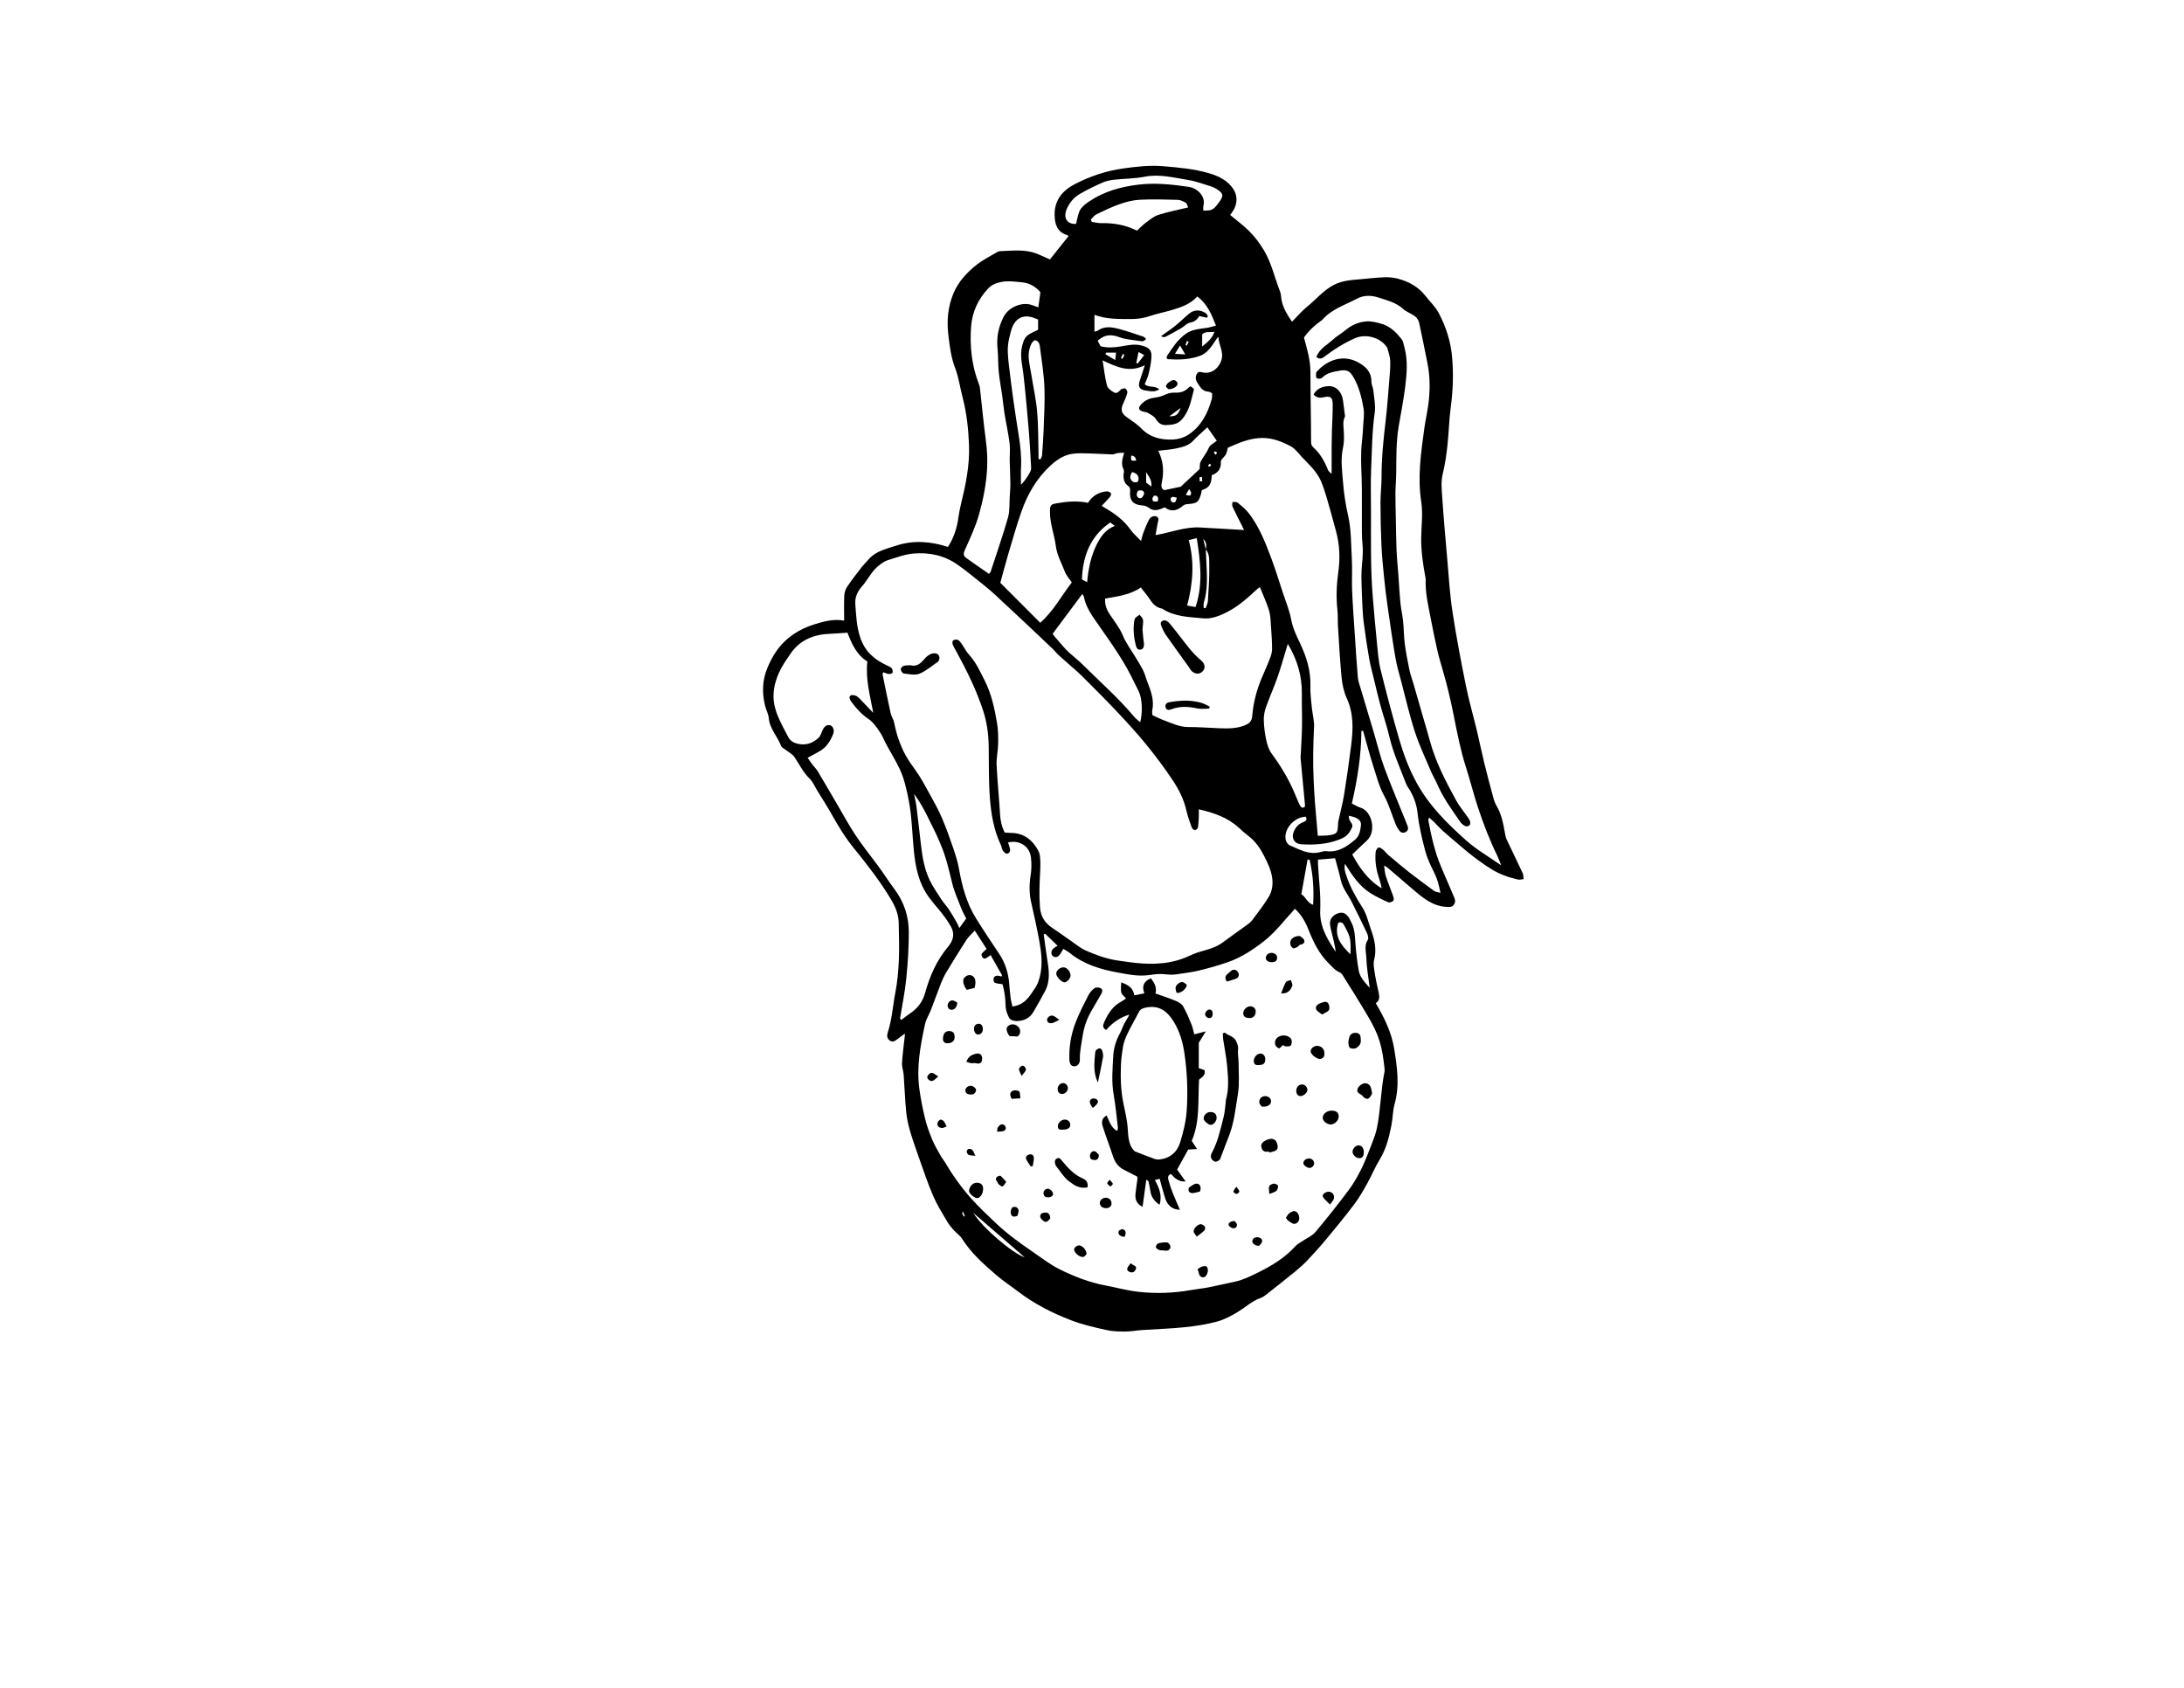 <?xml version="1.0" encoding="utf-8"?>
<!-- Generator: Adobe Illustrator 27.0.1, SVG Export Plug-In . SVG Version: 6.00 Build 0)  -->
<svg version="1.1" id="Layer_1" xmlns="http://www.w3.org/2000/svg" xmlns:xlink="http://www.w3.org/1999/xlink" x="0px" y="0px"
	 viewBox="0 0 792 612" style="enable-background:new 0 0 792 612;" xml:space="preserve">
<g>
	<path d="M328.16,374.74c-1.06,0.8-1.78,1.37-2.52,1.9c-0.86,0.62-1.73,1.44-2.87,0.73c-1.18-0.74-1.19-1.95-0.81-3.1
		c1.53-4.64,1.78-9.5,2.7-14.24c0.77-3.94,1.12-7.87,1.29-11.82c0.2-4.51,0.03-9.03-0.04-13.54c-0.05-3.09-1.18-5.82-2.76-8.48
		c-3.95-6.64-8.66-12.69-13.53-18.66c-3.12-3.83-5.68-8.07-8.1-12.39c-1.59-2.85-3.39-5.59-5.09-8.37c-0.92-1.49-1.6-3.23-2.82-4.42
		c-2.37-2.32-3.76-5.24-5.56-7.91c-0.65-0.97-1.87-1.56-2.83-2.33c-0.68-0.54-1.7-0.95-1.97-1.65c-1.3-3.45-4.14-6.2-4.47-10.12
		c-0.12-1.46-0.94-2.84-1.3-4.3c-1.21-4.76-1.06-9.48,0.87-14.03c0.86-2.02,1.88-4.01,3.12-5.81c3.39-4.91,8.25-8.08,13.79-9.8
		c3.36-1.04,6.92-2.08,10.86-1.36c0-3.16-0.09-6.06,0.04-8.94c0.05-1.1,0.37-2.33,0.97-3.23c1.6-2.41,3.39-4.7,5.17-6.99
		c0.87-1.12,1.87-2.12,2.81-3.18c2.62-2.94,6.37-3.69,9.84-4.84c6.23-2.06,12.49-1.6,18.8,0.45c2.21-3.35,3.31-7.02,3.84-10.91
		c0.21-1.49,0.5-2.97,0.85-4.43c1.74-7.07,3.23-14.2,2.96-21.52c-0.21-5.84-0.84-11.66-2.33-17.36c-0.92-3.51-1.38-7.18-2.67-10.54
		c-1.52-3.95-2.02-8.03-2.5-12.12c-0.62-5.14-0.16-10.25,1.87-15.09c1.79-4.27,4.9-7.59,8.47-10.39c2.21-1.73,4.79-3.01,7.21-4.46
		c0.37-0.22,0.83-0.4,1.25-0.42c4.36-0.14,8.76-0.77,13,0.81c1.65,0.62,3.25,1.4,5.04,2.19c2.18-2.74,4.43-5.55,6.74-8.44
		c-0.16-0.13-0.32-0.35-0.54-0.41c-3.67-1.11-4.45-4.07-4.5-7.32c-0.09-5.31,2.88-8.84,7.3-11.12c5.52-2.86,11.31-4.82,17.58-5.7
		c4.78-0.67,9.51-1.22,14.28-0.83c5.65,0.46,11.33,0.95,16.8,2.55c3.48,1.01,6.81,2.61,8.88,5.79c1.3,2,1.44,4.35,0.54,6.6
		c-0.41,1.04-1.19,1.94-1.71,2.76c2.33,1.95,4.82,3.77,6.96,5.92c2.07,2.08,3.84,4.43,5.36,7.02c2.73,4.65,3.82,9.87,5.76,14.79
		c0.35,0.88,0.36,1.9,0.51,2.86c0.47,2.97,2.02,5.4,3.83,8.11c1.99-2,3.63-3.98,5.59-5.55c3.15-2.53,5.72-5.73,9.39-7.7
		c3.11-1.68,6.41-1.85,9.74-2.15c2.98-0.26,5.96-0.62,8.94-0.72c1.64-0.06,3.35,0.14,4.93,0.57c3.83,1.05,7.23,2.9,9.74,6.11
		c1.64,2.09,3.64,3.97,4.86,6.27c2.67,5.02,4.39,10.39,4.88,16.13c0.52,6.1,0.3,12.14-0.52,18.21c-0.61,4.56-0.68,9.18-1.19,13.76
		c-0.38,3.41-0.86,6.84-1.68,10.17c-0.73,2.95-0.38,5.84-0.19,8.73c0.5,7.42,1.16,14.83,1.81,22.24c0.56,6.34,0.92,12.72,1.88,19
		c1.37,9,3.08,17.96,4.88,26.88c1.1,5.45,2.66,10.81,3.96,16.22c0.95,3.96,1.76,7.96,2.73,11.91c1.03,4.22,2.14,8.41,3.28,12.6
		c0.27,1.01,0.66,2.02,1.18,2.92c1.79,3.05,2.41,6.43,3.02,9.83c0.14,0.78,0.27,1.59,0.61,2.3c1.91,4.07,3.91,8.11,5.8,12.18
		c0.3,0.64,0.24,1.45,0.35,2.19c-0.67,0.07-1.38,0.31-2.01,0.17c-3.34-0.76-6.47-1.83-9.51-3.68c-6.41-3.91-11.88-8.91-17.51-13.74
		c-1.21-1.04-2.25-2.27-3.38-3.39c-0.55-0.54-1.13-1.03-1.86-1.69c-0.17,0.49-0.34,0.72-0.3,0.91c1.06,5.76,2.32,11.47,4.61,16.89
		c1.58,3.74,3.19,7.47,4.8,11.2c0.42,0.97,0.47,1.89-0.23,2.75c-0.64,0.78-1.42,0.71-2.38,0.67c-4.97-0.19-8.53-3.07-12.04-6.08
		c-3.21-2.75-6.41-5.5-9.63-8.24c-0.25-0.21-0.57-0.33-1.16-0.66c0.24,1.51,0.28,2.76,0.66,3.9c0.8,2.42,1.79,4.78,2.64,7.19
		c0.18,0.51,0.32,1.38,0.05,1.64c-0.43,0.41-1.36,0.78-1.82,0.57c-2.17-0.96-4.33-2-6.35-3.24c-4.06-2.51-6.68-6.39-9.36-10.72
		c-0.37,1.74,0.04,2.95,0.45,4.17c1.37,4.15,3.47,7.96,5.82,11.6c1.64,2.54,2.18,5.4,3.17,8.13c1.27,3.53,2.12,7.08,1.14,10.93
		c-0.37,1.47-0.04,3.18,0.21,4.74c0.38,2.45,0.91,4.87,1.46,7.29c0.33,1.48,0.3,2.8-1.08,3.7c3.13,5.28,5.74,10.67,6.68,16.54
		c1.06,6.62,2.04,13.32,0.14,20.05c-0.69,2.44-0.64,5.08-1.13,7.59c-0.86,4.34-1.89,8.61-4.26,12.48c-1.74,2.85-3.01,5.98-4.64,8.89
		c-1.43,2.55-2.9,5.11-4.66,7.43c-3.26,4.31-6.69,8.48-10.14,12.64c-2.14,2.58-4.4,5.08-6.71,7.52c-1.38,1.47-2.9,2.82-4.46,4.1
		c-3.56,2.91-7.17,5.75-10.79,8.59c-0.55,0.43-1.18,0.83-1.84,1.06c-3.07,1.08-5.41,3.31-8.11,4.97c-2.38,1.46-4.94,2.84-7.61,3.56
		c-3.81,1.03-7.77,1.64-11.7,2.05c-5.18,0.54-10.39,0.68-15.59,1.04c-2.02,0.14-4.03,0.53-6.05,0.53c-2.28,0-4.63-0.05-6.84-0.55
		c-4.3-0.97-8.66-1.93-12.76-3.52c-6.77-2.61-13.27-5.88-19.09-10.32c-2.66-2.03-5.48-3.87-8.02-6.05
		c-4.62-3.98-9.2-8.03-12.5-13.28c-0.73-1.16-2-1.96-2.93-3c-0.88-0.99-1.76-2.01-2.42-3.14c-1.78-3.06-3.69-6.09-5.09-9.33
		c-1.86-4.3-3.34-8.76-4.91-13.18c-1.24-3.5-2.49-7-3.53-10.56c-0.66-2.27-1.14-4.64-1.36-6.99c-0.42-4.39-0.56-8.81-0.89-13.21
		c-0.1-1.39-0.67-2.77-0.6-4.13c0.13-2.82,0.55-5.63,0.84-8.44C328.04,376.49,328.08,375.87,328.16,374.74z M437.22,199.16
		c0.38-1.34,0.33-2.61-0.86-3.69c0.3,1.22,0.6,2.44,0.89,3.66c0.08,1.58,0.14,3.16,0.23,4.74c0.27,4.95,0.53,9.89-0.95,14.73
		c-0.17,0.56-0.02,1.22-0.02,1.83c0.23,0.03,0.47,0.06,0.7,0.1c0.29-0.87,0.77-1.72,0.82-2.61c0.26-4.42,0.59-8.85,0.5-13.26
		C438.49,202.85,438.64,200.76,437.22,199.16z M353.49,337.43c-1.17,1.28-2.28,2.21-3.03,3.38c-2.5,3.86-4.91,7.77-7.28,11.71
		c-0.77,1.28-1.41,2.66-1.96,4.05c-1.23,3.12-2.33,6.28-3.54,9.41c-0.7,1.81-1.83,3.5-2.23,5.36c-1.68,7.77-3.16,15.6-2.04,23.6
		c0.51,3.65,1.23,7.29,2.11,10.87c0.63,2.57,1.57,5.09,2.59,7.53c0.85,2.02,2,3.92,3.07,5.84c0.43,0.77,1.03,1.44,1.48,2.2
		c2.69,4.6,5.79,8.93,9.29,12.92c2.86,3.25,6.06,6.21,9.2,9.21c1.86,1.77,3.83,3.44,5.86,5.01c2.38,1.84,4.84,3.57,7.32,5.26
		c3.29,2.24,6.46,4.75,10.01,6.5c5.21,2.57,10.66,4.71,16.44,5.8c4.09,0.78,8.14,1.9,12.27,2.35c6.25,0.67,12.53,0.45,18.76-0.65
		c2.16-0.38,4.36-0.59,6.51-1.01c3.2-0.63,6.36-1.39,9.55-2.06c2.97-0.63,5.64-1.97,8.33-3.3c5.02-2.48,9.75-5.34,13.55-9.55
		c0.68-0.75,1.66-1.23,2.51-1.82c1.6-1.09,3.55-1.88,4.75-3.3c4.11-4.86,8.04-9.87,11.88-14.95c1.69-2.24,3.13-4.71,4.42-7.21
		c1.32-2.56,2.39-5.25,3.43-7.94c0.98-2.55,2.07-5.11,2.61-7.77c1.35-6.66,1.36-13.51,2.71-20.18c0.14-0.68,0.01-1.42-0.07-2.12
		c-0.16-1.4-0.36-2.8-0.58-4.19c-0.51-3.24-1.46-6.38-2.88-9.32c-1.31-2.71-2.88-5.29-4.43-7.87c-2.05-3.41-4.17-6.78-6.3-10.14
		c-0.56-0.89-1.1-2.1-1.94-2.46c-1.75-0.73-2.8-2.1-4.05-3.33c-3.49-3.44-5.57-7.76-7.31-12.2c-1.15-2.92-2.65-5.44-4.9-7.54
		c-3.86,4.14-7.1,8.57-11.52,11.97c-3.97,3.05-8.08,5.75-12.8,7.38c-3.42,1.18-6.91,2.18-10.43,3.03c-2.74,0.66-5.57,0.98-8.37,1.41
		c-0.78,0.12-1.59,0.13-2.38,0.09c-1.21-0.05-2.42-0.28-3.62-0.24c-1.49,0.05-2.98,0.32-4.47,0.47c-3.57,0.38-7.04-0.33-10.52-0.97
		c-6.24-1.15-12.24-2.88-17.31-6.94c-0.81-0.65-1.75-1.14-2.57-1.67c-0.54,0.86-0.94,1.73-1.56,2.39c-0.65,0.7-1.55,0.9-2.35,0.11
		c-0.65-0.65-0.55-1.87,0.27-2.61c0.44-0.4,1.01-0.66,1.57-1.02c-1.58-1.51-3.05-2.93-4.53-4.35c-0.17,0.08-0.34,0.17-0.51,0.25
		c0.4,2.86,0.74,5.74,1.2,8.59c0.66,4.06,1.32,8.11-0.73,11.98c-1.36,2.56-2.79,5.08-4.25,7.58c-1.36,2.34-3.58,3.25-6.14,3.26
		c-0.88,0-2.19-0.39-2.54-1.03c-0.75-1.34-1.34-2.94-1.37-4.45c-0.06-2.84-0.43-5.57-1.13-7.89c-1.18-0.2-2.1-0.19-2.85-0.56
		c-0.32-0.16-0.52-1.19-0.33-1.64c0.5-1.2,1.66-0.95,2.77-0.58c0.08-0.16,0.16-0.31,0.24-0.47c-1.37-2.42-2.74-4.84-4.13-7.3
		c-1.84,1.44-2.43,1.59-2.98,0.77c-0.22-0.33-0.45-0.98-0.29-1.2c0.45-0.64,1.11-1.13,1.81-1.8
		C356.42,341.96,355.04,339.82,353.49,337.43z M364.34,301.86c0.75,0.06,1.37,0.15,1.99,0.14c3.97-0.06,7.02,1.64,9.22,4.87
		c0.68,1,1.39,2.16,1.54,3.31c0.26,2.01,0.21,4.08,0.1,6.12c-0.24,4.23-0.4,8.43-0.06,12.68c0.29,3.58,1.96,5.87,4.79,7.7
		c2.22,1.44,4.34,3.04,6.53,4.53c1.75,1.2,3.4,2.63,5.32,3.46c3.71,1.61,7.52,3.04,11.58,3.61c1.31,0.18,2.62,0.38,3.93,0.56
		c6.83,0.93,13.6,1.08,20.17-1.47c1.81-0.7,3.53-1.65,5.39-2.18c3.04-0.87,6.08-1.58,8.68-3.55c2.75-2.08,5.6-4.02,8.38-6.06
		c0.78-0.57,1.6-1.16,2.17-1.91c2.07-2.76,4.2-5.49,5.99-8.42c1.3-2.14,1.65-4.66,1.24-7.2c-0.44-2.74-1.61-5.16-2.86-7.63
		c-1.44-2.83-3.12-5.32-5.65-7.25c-1.2-0.91-2.33-1.91-3.44-2.94c-4.09-3.79-9.12-5.51-14.62-6.78c0,1.11,0.04,2.06-0.01,3
		c-0.06,1.23-0.11,2.48-0.34,3.68c-0.07,0.36-0.73,0.88-1.09,0.86c-0.4-0.02-0.96-0.52-1.11-0.93c-0.73-2.06-1.5-4.12-1.98-6.25
		c-0.89-3.95-2.69-7.51-4.88-10.81c-2.97-4.48-6.21-8.8-9.6-12.97c-3.35-4.12-6.95-8.04-10.6-11.91
		c-4.12-4.38-8.38-8.63-12.65-12.88c-1.76-1.75-3.68-3.32-5.53-4.98c-1.11-1-2.25-1.97-3.34-2.99c-0.58-0.54-1.04-1.21-1.61-1.76
		c-3.32-3.16-6.64-6.32-9.98-9.46c-3.61-3.39-7.22-6.77-10.86-10.12c-1.35-1.25-2.73-2.48-4.18-3.62c-3.25-2.56-6.38-5.24-9.81-7.62
		c-4.86-3.38-10.16-4.41-15.75-3.99c-3.2,0.24-6.35,1.46-9.47,2.42c-1.13,0.35-2.17,1.11-3.13,1.84c-2.74,2.08-4.11,5.29-6.34,7.8
		c-1.62,1.83-2.48,3.93-2.3,6.32c0.3,4.02,0.43,7.96,1.75,11.97c1.68,5.09,4.95,7.94,9.4,10.07c0.72,0.34,1.51,0.65,2.05,1.19
		c0.34,0.34,0.43,1.14,0.29,1.63c-0.08,0.27-0.89,0.49-1.35,0.44c-0.67-0.07-1.31-0.4-2.02-0.64c-0.1,0.38-0.26,0.65-0.22,0.87
		c0.95,4.67,1.88,9.34,2.91,13.99c0.26,1.18,1.05,2.25,1.28,3.43c0.8,4.1,2.08,8.01,4.07,11.68c1.01,1.85,2.19,3.57,3.45,5.27
		c2.07,2.81,3.71,5.96,5.41,9.03c1.54,2.77,3.09,5.56,4.34,8.47c1.54,3.57,2.85,7.24,4.11,10.93c0.85,2.49,1.66,5.04,2.12,7.62
		c1.13,6.3,2.74,12.42,6.15,17.91c2.71,4.36,5.56,8.63,8.42,12.89c2.23,3.34,3.35,7.01,3.66,10.98c0.14,1.77,0.3,3.54,0.53,5.29
		c0.12,0.92,0.41,1.83,0.65,2.88c0.87-0.22,1.47-0.32,2.04-0.53c3.07-1.11,4.55-3.84,6.22-6.3c0.82-1.21,1.32-2.7,1.68-4.14
		c1.09-4.4,0.52-8.83-0.29-13.19c-0.84-4.54-1.83-9.04-2.86-13.54c-0.74-3.25-0.76-6.45-0.23-9.75c0.35-2.16,0.39-4.45,0.13-6.63
		c-0.49-4.08-4.19-6.42-8.32-5.44c0.24,0.76,0.56,1.5,0.71,2.27c0.17,0.87-0.15,1.75-1.09,1.81c-0.48,0.03-1.14-0.6-1.47-1.09
		c-0.38-0.57-0.41-1.36-0.71-1.99c-2.61-5.45-3.57-11.32-4.02-17.22c-0.46-6.16-0.33-12.36-0.42-18.55
		c-0.06-4.46-0.66-8.89-2.04-13.08c-2.43-7.38-5.86-14.36-9.59-21.19c-0.51-0.93-1.08-1.85-1.46-2.83c-0.16-0.4-0.06-1.22,0.21-1.39
		c0.43-0.28,1.19-0.38,1.66-0.19c0.52,0.21,0.94,0.78,1.29,1.27c0.97,1.37,1.72,2.92,2.84,4.15c2.49,2.74,3.98,6.07,5.61,9.28
		c2.46,4.85,3.61,10.18,4.51,15.51c0.42,2.51,0.44,5.11,0.39,7.66c-0.04,2.47-0.68,4.96-0.56,7.41c0.28,6.01,0.91,11.99,1.26,18
		C362.8,297.55,363.23,299.66,364.34,301.86z M494.31,265c-0.2,0.01-0.41,0.03-0.61,0.04c-0.06,8.93-1.48,17.68-3.47,26.31
		c1.2,0.59,2.11,1.18,3.11,1.49c4.39,1.36,5.81,8.82,2.33,11.95c-1.77,1.6-3.46,3.3-5.29,5.05c2.6,4.77,5.7,9.27,10.67,12.25
		c-0.27-1.6-0.79-3.08-1.25-4.57c-0.87-2.82-1.2-5.72-0.93-8.66c0.05-0.57,0.59-1.41,1.07-1.55c0.44-0.13,1.18,0.43,1.67,0.82
		c0.6,0.49,1.03,1.18,1.62,1.68c2.56,2.17,5.11,4.36,7.75,6.43c2.97,2.33,6.02,4.57,9.08,6.79c0.5,0.37,1.24,0.41,2.3,0.72
		c-0.54-2.81-1.14-5.11-2.27-7.35c-1.27-2.52-2.52-5.13-3.24-7.84c-1.2-4.52-2.28-9.12-2.79-13.75c-0.31-2.84-1.16-5.3-2.45-7.72
		c-0.54-1.01-1.34-1.92-1.74-2.98c-2.17-5.7-4.72-11.26-6.1-17.26c-0.87-3.78-2.18-7.46-3.21-11.22c-0.82-2.98-1.51-6-2.23-9.01
		c-0.64-2.66-1.38-5.31-1.85-8c-0.76-4.36-1.41-8.74-1.97-13.13c-0.32-2.54-0.41-5.12-0.54-7.68c-0.13-2.47-0.18-4.95-0.25-7.43
		c-0.03-1.06-0.03-2.12,0.02-3.17c0.14-3.18,0.71-6.41,0.37-9.53c-0.37-3.38-0.2-6.71-0.24-10.07c-0.06-4.68,0.07-9.37-0.08-14.05
		c-0.15-4.52-0.42-9.02,0.11-13.53c0.23-1.92,0.35-3.85,0.45-5.78c0.11-2.04,0.46-4.14,0.13-6.11c-0.66-3.9-1.61-7.76-3.61-11.27
		c-1.3-2.29-2.38-2.95-4.98-2.48c-2.33,0.43-4.71,0.74-6.51,2.63c-0.33,0.35-1.48,0.41-1.85,0.11c-0.36-0.3-0.32-1.23-0.25-1.87
		c0.05-0.38,0.47-0.74,0.77-1.06c3.69-3.83,9.05-5.55,14-3.05c2.92,1.47,5.31,3.49,5.28,7.27c-0.01,1.03,0.58,2.05,0.69,3.1
		c0.26,2.71,0.88,5.5,0.5,8.14c-0.97,6.78-0.99,13.59-1.29,20.4c-0.22,5.05-0.07,10.11-0.06,15.17c0.02,10.36-0.2,20.73,0.64,31.08
		c0.46,5.64,0.96,11.29,1.53,16.92c0.32,3.17,0.53,6.4,1.29,9.48c2.11,8.52,4.36,17,6.8,25.43c1.57,5.42,3.54,10.67,6.29,15.69
		c4.56,8.34,11.16,14.85,18.1,21.02c3.67,3.26,8.03,5.74,12.57,8.91c-0.63-1.54-1-2.6-1.48-3.6c-2.75-5.64-5-11.5-6.96-17.44
		c-1.58-4.78-2.79-9.68-4.33-14.49c-1.93-6.04-3.17-12.33-4.4-18.57c-1.11-5.63-2.42-11.19-4.03-16.69
		c-0.67-2.29-1.36-4.58-1.89-6.9c-0.88-3.89-1.7-7.8-2.44-11.72c-0.89-4.69-2.06-9.35-1.85-14.19c0.02-0.43-0.11-0.87-0.19-1.31
		c-0.84-4.53-1.48-9.07-1.44-13.7c0.04-4.41,0.69-8.82,0.01-13.25c-1.37-8.87-0.1-17.65,1.1-26.41c0.38-2.79,1.02-5.55,1.41-8.34
		c0.74-5.21,0.78-10.41-0.28-15.6c-0.99-4.86-1.92-9.73-3-14.57c-0.19-0.86-0.82-1.8-1.52-2.33c-1.33-1-3.06-1.52-4.27-2.63
		c-2.54-2.34-5.72-3.07-8.82-4.1c-2.71-0.9-5.41-0.96-7.93,0.38c-4.25,2.27-9.03,3.71-12.39,7.48c-0.17,0.2-0.39,0.36-0.6,0.51
		c-2.42,1.66-4.49,3.68-6.22,6.09c1.09,4.11,2.34,8.13,2.34,12.43c0,8.41,0.23,16.83,0.24,25.24c0,0.92,0.14,1.56,0.74,2.1
		c2.59,2.29,4.19,5.2,5.43,8.36c0.13,0.34,0.53,0.57,1.28,1.33c0-3.79-0.01-6.94,0-10.09c0.01-1.94,0.05-3.87,0.11-5.81
		c0.09-3.1,0.32-6.2,0.28-9.3c-0.03-2.61-0.79-3.16-3.34-2.59c-1.43,0.32-2.56,0.17-3.6-1.04c1.29-2.21,3.34-2.97,5.57-3
		c2.71-0.03,4.71,2.17,5.1,5.18c0.2,1.58,0.43,3.15,0.62,4.74c0.05,0.44,0.19,0.96,0.02,1.31c-0.7,1.44-0.5,2.87-0.4,4.39
		c0.15,2.19,0.25,4.48-0.22,6.6c-0.99,4.52-0.29,8.98,0.07,13.43c0.3,3.77,0.92,7.54,1.76,11.23c1.19,5.24,1.05,10.57,1.36,15.86
		c0.22,3.8-0.06,7.62,0.1,11.43c0.22,5.29,0.62,10.57,0.97,15.86c0.34,5.21,0.66,10.41,1.11,15.61c0.12,1.38,0.65,2.74,1.05,4.09
		c1.61,5.42,3.24,10.83,4.85,16.25c1.18,3.98,2.15,8.05,3.56,11.95c2.08,5.73,4.47,11.35,6.74,17.01c0.62,1.55,1.29,3.08,1.87,4.65
		c0.3,0.82,0.14,1.61-0.69,2.07c-0.91,0.5-1.77,0.28-2.36-0.52c-0.52-0.7-0.98-1.48-1.31-2.29c-1.39-3.44-2.4-7.08-4.16-10.31
		c-1.89-3.46-2.8-7.19-3.98-10.84C496.62,273.52,495.52,269.25,494.31,265z M477.88,303.05c1.51-0.07,2.94,0.01,4.32-0.23
		c2.64-0.45,2.89-0.86,3-3.67c0.02-0.53,0.07-1.07,0.18-1.58c0.69-3.2,1.55-6.36,2.07-9.59c0.96-5.93,1.79-11.88,2.54-17.83
		c0.73-5.76,0.92-11.44-1.6-16.97c-1.05-2.29-1.62-4.92-1.87-7.45c-0.61-6.23-0.93-12.5-1.33-18.75c-0.12-1.93,0.03-3.89-0.19-5.81
		c-0.53-4.69-0.3-9.31,0.35-13.99c0.67-4.83,0.45-9.73-0.84-14.51c-1.1-4.09-2.22-8.18-3.41-12.24c-0.59-2.03-1.24-4.06-2.08-6
		c-1.52-3.49-4.33-6.01-6.89-8.7c-1.28-1.35-2.41-3.02-3.98-3.86c-3.18-1.71-6.56-3.07-10.31-3.07c-4.57,0-8.59,1.78-12.58,3.55
		c-0.25,0.88-0.35,1.7-0.71,2.39c-0.36,0.68-1.02,1.2-1.49,1.83c-0.19,0.26-0.35,0.63-0.33,0.94c0.15,2.49-1.11,4.01-3.3,4.79
		c-0.14,3.4-0.88,4.49-3.65,5.45c-0.03,0.24-0.04,0.51-0.1,0.76c-0.89,3.61-1.46,4.05-5.27,4.29c-0.54,0.03-1.15,0.34-1.58,0.7
		c-2.08,1.75-4.22,2.19-6.44,0.46c-2.9,1.25-4.08,1.38-5.86,0.11c-0.86-0.62-1.62-0.76-2.62-0.84c-3.03-0.25-4.34-1.89-4.1-4.97
		c0.07-0.85,0.05-1.51-0.73-2.08c-1.44-1.04-1.76-2.59-1.62-4.28c0.04-0.53,0.26-1.16,0.04-1.57c-1.05-1.98-0.52-3.93,0.18-6.18
		c-1,0.05-1.74,0.02-2.46,0.13c-0.6,0.09-1.19,0.5-1.77,0.49c-2.73-0.07-5.46-0.29-8.19-0.35c-2.24-0.05-4.52-0.21-6.7,0.17
		c-2.93,0.51-5.44,2.23-7.58,4.19c-4.98,4.57-8.32,10.3-10.54,16.63c-1.81,5.16-3.3,10.44-4.86,15.69
		c-1.03,3.47-1.93,6.97-2.82,10.21c4.93,4.94,9.64,9.66,14.47,14.5c4.87-4.31,7.75-9.88,11.45-14.62c-0.88-1.32-1.95-2.45-2.47-3.79
		c-1.21-3.12-2.89-6.06-3.34-9.49c-0.53-4.11-2.14-8.04-2.11-12.27c0.02-2.44,0.17-2.75,2.44-3.15c3.77-0.67,7.55-0.97,11.35-0.17
		c1.61-2.57,3.92-3.9,6.81-4.16c0.5-0.04,1.2,0.31,1.52,0.7c0.18,0.22-0.1,1.02-0.4,1.37c-0.89,1.06-1.88,2.03-2.96,3.17
		c0.51,0.33,0.86,0.57,1.23,0.79c3.56,2.05,6.8,4.45,9.22,7.87c0.99,1.4,2.35,2.54,3.81,4.09c0.36-1.31,0.52-2.18,0.84-2.99
		c0.65-1.64,1.27-3.31,2.12-4.85c0.59-1.08,2.03-1.45,2.76-0.98c1.02,0.66,0.47,1.54,0.31,2.38c-0.26,1.33-0.48,2.67-0.77,4.32
		c5.68-0.99,10.69-3.07,16.08-2.78c5.33,0.28,10.65,0.61,16.02,0.92c-0.16-0.34-0.34-0.74-0.54-1.13c-1.23-2.44-2.49-4.87-3.65-7.34
		c-0.22-0.47-0.02-1.13-0.02-1.7c0.64,0.07,1.47-0.08,1.88,0.26c1.48,1.23,3.03,2.47,4.18,3.99c3.71,4.9,5.95,10.59,8.07,16.29
		c1.51,4.06,2.79,8.21,4.14,12.33c1.07,3.27,2.42,6.5,3.05,9.85c0.58,3.11,1.92,5.83,3.23,8.59c2.35,4.95,3.91,10.03,3.72,15.6
		c-0.08,2.55,0.28,5.11,0.52,7.66c0.23,2.36,0.91,4.73,0.8,7.06c-0.31,6.29-0.44,12.57-0.16,18.87c0.12,2.8,0.28,5.6,0.48,8.39
		C477.18,294.83,477.53,298.79,477.88,303.05z M314.54,239.84c-3.94-2.38-5.69-6.47-7.22-10.44c-2.31,0.15-4.25,0.33-6.19,0.4
		c-5.97,0.21-11.06,2.19-14.52,7.31c-1.47,2.18-3.04,4.37-4.1,6.76c-1.64,3.67-2.52,7.6-1.7,11.66c0.35,1.72,0.93,3.42,1.65,5.02
		c1.04,2.33,2.27,4.57,3.47,6.83c0.67,1.25,1.83,1.92,3.16,2.26c3.01,0.77,5.65-0.1,7.8-2.17c0.78-0.75,1.01-2.04,1.56-3.05
		c0.72-1.31,1.75-1.78,2.81-1.36c0.86,0.33,1.38,1.8,0.9,3.02c-0.99,2.51-2.35,4.78-4.76,6.21c-1.41,0.83-2.86,1.58-4.52,2.49
		c0.61,0.87,1.18,1.73,1.81,2.56c0.59,0.78,1.33,1.45,1.82,2.27c2.37,3.95,4.67,7.93,7,11.9c2.18,3.72,4.22,7.53,6.6,11.12
		c2.49,3.75,5.28,7.31,7.99,10.91c2.13,2.82,3.99,5.84,6.1,8.63c3.65,4.82,5.38,10.11,5.37,15.94c-0.01,5.64-0.37,11.31-0.94,16.92
		c-0.48,4.75-1.47,9.44-2.23,14.16c-0.02,0.12,0.15,0.27,0.38,0.67c1.21-0.9,2.36-1.81,3.57-2.64c2.58-1.78,4.3-4.18,5.13-7.19
		c1.68-6.13,4.2-11.83,8.34-16.76c1.84-2.19,2.55-4.68,0.97-7.37c-0.66-1.12-1.36-2.24-2.12-3.29c-1.85-2.56-4.05-4.82-5.91-7.41
		c-3.66-5.09-4.75-10.76-5.36-16.68c-0.46-4.48-0.61-9-1.12-13.48c-0.36-3.16-0.99-6.3-1.73-9.4c-0.55-2.3-1.26-4.61-2.26-6.74
		c-1.39-2.96-3.14-5.76-4.7-8.64c-0.88-1.62-1.54-3.39-2.57-4.9c-1.12-1.65-2.32-3.45-3.92-4.54c-2.49-1.69-4.45-3.76-6.2-6.13
		c-0.11-0.14-0.23-0.27-0.32-0.42c-0.42-0.71-0.88-1.57-0.06-2.12c0.42-0.28,1.32-0.06,1.91,0.17c0.55,0.22,1.02,0.7,1.45,1.14
		c1.45,1.48,2.87,3,4.8,5.03C315.48,252.01,313.81,246.16,314.54,239.84z M417.92,259.31c1.53,0.69,2.86,1.41,4.26,1.91
		c2.82,1,5.5,2.4,8.65,2.39c3.81-0.01,7.61,0.31,11.42,0.45c3.1,0.11,6.18,0.15,9.16-1.06c1.64-0.66,2.54-1.45,2.7-3.41
		c0.38-4.69,1.55-9.24,3.37-13.59c1.03-2.45,2.14-4.87,3.09-7.35c0.41-1.06,0.73-2.22,0.73-3.34c0-2.63-0.18-5.27-0.37-7.9
		c-0.15-2.02-0.16-4.12-0.73-6.04c-0.86-2.86-2.16-5.58-3.3-8.44c-0.25,0.16-0.58,0.3-0.83,0.53c-3.89,3.61-7.78,7.14-12.79,9.29
		c-2.28,0.98-4.46,1.69-6.89,1.46c-5.1-0.49-10.31-0.52-14.85-3.45c-0.07-0.05-0.16-0.08-0.25-0.1c-1.96-0.37-3.19-1.63-4.24-3.24
		c-0.94-1.45-2.09-2.77-3.35-4.41c-3.89,2.75-8.49,3.21-12.94,4.04c-0.16,2.36,0.61,4.09,1.7,5.75c1.64,2.49,3.6,4.87,4.71,7.58
		c1.13,2.74,2.84,5.03,4.34,7.49c1.05,1.73,2.15,3.43,3.05,5.23c0.66,1.32,0.98,2.81,1.53,4.19c1.31,3.31,2.54,6.63,1.76,10.31
		C417.72,258.2,417.89,258.83,417.92,259.31z M377.29,105.95c-1.91-2.21-4.11-3.32-6.65-3.58c-2.52-0.25-5.04-0.62-7.6-0.12
		c-1.82,0.36-3.42,1.01-4.67,2.33c-3.67,3.86-5.81,8.57-6.21,13.76c-0.55,7.2,0.23,14.35,2.91,21.17c0.25,0.65,0.31,1.38,0.39,2.08
		c0.67,5.96,1.22,11.93,2.02,17.87c0.45,3.34,0.65,6.63,0.5,10.01c-0.26,5.77-1.38,11.4-2.9,16.9c-1.27,4.56-3.35,8.91-5.27,13.27
		c-0.58,1.3-0.31,2.05,0.63,2.72c2.7,1.94,5.46,3.81,8.21,5.72c0.28-0.35,0.51-0.54,0.59-0.77c2.14-6.54,4.41-13.05,6.3-19.66
		c0.69-2.41,0.46-5.09,0.63-7.64c0.1-1.58,0.25-3.16,0.23-4.74c-0.03-2.74-0.19-5.47-0.24-8.21c-0.04-2.11,0.22-4.25-0.04-6.33
		c-0.47-3.68-1.29-7.32-1.88-10.98c-0.34-2.09-0.51-4.2-0.8-6.29c-0.41-2.88-0.97-5.75-1.26-8.64c-0.28-2.8-0.15-5.65-0.44-8.45
		c-0.42-4.1,0.34-7.87,2.23-11.53c1.84-3.57,6.88-5.63,10.59-4.11c0.61,0.25,1.24,0.43,1.98,0.69
		C376.8,109.42,377.05,107.67,377.29,105.95z M396.89,120.26c0.54-0.17,0.93-0.2,1.2-0.39c2.54-1.79,5.27-1.25,7.93-0.54
		c2.9,0.78,5.74,1.79,8.59,2.74c0.35,0.12,0.63,0.48,0.98,0.75c-0.67,1.13-1.64,0.93-2.45,0.8c-2.45-0.38-5-0.52-7.28-1.38
		c-2.77-1.05-5.09-0.96-7.34,0.92c-0.13,0.11-0.25,0.22-0.45,0.4c0.36,0.68,0.73,1.37,1.05,1.99c2.58,0.66,4.97,0.45,7.46,0.04
		c2.39-0.4,4.83-0.98,7.34-0.32c2.92,0.76,3.82,1.65,3.62,4.58c-0.14,2-0.59,4-1.07,5.96c-0.31,1.25-0.93,2.42-1.36,3.5
		c1.47,1.42,3.69,0.35,5.26,1.88c-1.73,1.16-3.44,0.59-5.01,0.39c-2.2-0.28-2.75-1.51-2.01-3.62c0.58-1.63,1.07-3.3,1.8-5.53
		c-5.57,2.82-10.19,0.66-15.3-1.76c0.56,3.47,0.85,6.37,1.59,9.15c0.27,1,1.53,1.9,2.55,2.48c1,0.57,1.8-0.33,2.47-1.07
		c0.06-0.07,0.13-0.16,0.2-0.17c0.5-0.09,1.18-0.39,1.46-0.18c0.4,0.31,0.82,1.08,0.7,1.51c-0.37,1.35-0.91,2.67-1.51,3.95
		c-1.02,2.18-0.66,3.54,1.3,4.94c1.8,1.28,3.73,2.47,5.25,4.05c3.24,3.36,7.28,4.24,11.62,4.03c1.78-0.09,3.75-0.65,5.25-1.6
		c4.77-3.04,7.23-7.78,8.7-13.08c0.18-0.65,0.1-1.37,0.14-2.07c-0.53-0.25-0.92-0.58-1.32-0.59c-2.25-0.06-3.1-1.81-4.1-3.34
		c-0.69-1.05-0.7-2.25-0.04-3.27c0.6-0.93,1.58-0.42,2.44-0.29c2.97,0.44,5.52-1.74,6.38-4.53c0.96-3.09-1.06-5.56-1.07-8.48
		c-0.67,0.64-1.07,1.38-1.54,2.07c-1.4,2.05-2.8,4.03-5.36,4.92c-3.76,1.31-7.58,1.39-11.47,1.14c-0.13-0.01-0.24-0.24-0.44-0.45
		c0.07-0.27,0.08-0.65,0.26-0.91c1.1-1.61,2.17-3.25,3.4-4.75c0.89-1.08,1.95-2.06,3.06-2.92c2.36-1.83,5.26-1.93,8.05-2.36
		c0.98-0.15,1.93-0.49,3.13-0.8c-1.63-4.16-3.19-7.85-6.75-10.56c-2.51,2.78-5.79,3.89-9.11,4.89c-2.71,0.81-5.51,1.33-8.18,2.24
		c-2.23,0.75-4.46,1.07-6.78,1.06c-4.4-0.02-8.81,0.13-13.24-1.52C396.89,116.31,396.89,118.22,396.89,120.26z M381.71,229.83
		c0.43,0.54,0.84,1.12,1.3,1.63c1.64,1.83,3.14,3.82,4.98,5.42c1.65,1.43,3.33,2.8,4.89,4.35c6.21,6.16,12.8,11.94,18.42,18.68
		c0.59,0.7,1.36,1.24,2.17,1.97c0.94-3.47,0.76-8.59-0.53-11.2c-1.86-3.78-3.7-7.6-5.9-11.18c-2.75-4.49-5.82-8.8-8.84-13.12
		c-2.17-3.11-4.42-6.14-5.14-9.99c-0.07-0.39-0.41-0.73-0.57-1.02C388.83,220.27,385.21,225.13,381.71,229.83z M467,233.45
		c-1.28,4.2-2.37,8.19-3.72,12.08c-1.27,3.66-2.88,7.2-4.18,10.86c-0.52,1.47-0.84,3.11-0.8,4.66c0.06,2.36,0.34,4.74,0.84,7.05
		c0.38,1.76,0.91,3.67,1.96,5.08c3.6,4.88,6.65,10.02,8.88,15.66c0.42,1.06,0.93,2.09,1.41,3.14c0.34,0.74,0.84,1.1,1.7,0.66
		c0.05-0.23,0.18-0.49,0.15-0.74c-0.53-5.62-1.08-11.25-1.59-16.87c-0.06-0.7,0.06-1.42,0.09-2.12c0.15-3.25,0.37-6.5,0.42-9.76
		c0.05-3.88-0.11-7.77-0.06-11.65C472.17,244.97,470.36,239.03,467,233.45z M477.95,311.71c0,0.75-0.02,1.18,0,1.62
		c0.3,5.55,1.05,11.12,0.81,16.64c-0.27,6.01,2.56,10.54,5.61,15.16c-0.15-1.59-0.52-3.13-0.88-4.66c-0.39-1.63-0.85-3.26-1.13-4.91
		c-0.34-2.02,0.67-3.55,2.67-4.33c1.75-0.68,3.02-0.2,4.22,1.63c0.24,0.37,0.36,0.81,0.58,1.19c1.46,2.47,1.49,5.21,1.69,7.95
		c0.25,3.34,0.62,6.68,1.21,9.97c0.41,2.31,2.03,4.03,3.97,6.2c-0.49-4.05-1.13-7.46-1.22-10.89c-0.06-2.11-0.89-4.35,0.53-6.47
		c0.36-0.54,0.05-1.75-0.3-2.49c-1.8-3.84-3.69-7.63-5.6-11.42c-1.31-2.59-3.26-4.84-3.89-7.81c-0.54-2.55-1.32-5.04-2.08-7.9
		C482.34,311.35,480.28,311.52,477.95,311.71z M376.46,115.85c-0.77-0.29-1.42-0.57-2.09-0.78c-3.74-1.14-6.18,0.79-7.28,3.56
		c-0.55,1.38-0.84,2.87-1.19,4.33c-0.79,3.33-0.35,6.71,0.03,10c0.97,8.35,2.17,16.68,3.51,24.99c0.62,3.88,1.03,7.72,0.82,11.64
		c-0.11,2.06-0.02,4.13-0.02,6.19c1.42-1.42,2.36-2.9,3.21-4.43c0.29-0.52,0.51-1.17,0.48-1.74c-0.23-4.33-0.47-8.67-0.81-13
		c-0.39-4.94-0.88-9.88-1.34-14.82c-0.16-1.76-0.39-3.51-0.56-5.27c-0.35-3.75-1.54-7.41-0.51-11.29c0.44-1.65,0.95-3.04,2.36-3.93
		c1.08-0.69,2.28-1.17,3.38-1.72C376.46,118.35,376.46,117.12,376.46,115.85z M347.89,336.5c1.01-1.39,1.78-2.45,2.51-3.45
		c-0.63-1.26-1.31-2.4-1.78-3.62c-1.18-3.05-2.56-6.07-3.33-9.23c-1.17-4.81-2.27-9.61-4.24-14.17c-0.56-1.3-1.07-2.62-1.7-3.88
		c-2.41-4.78-4.49-9.75-7.88-14.29c0.33,1.72,0.7,3.18,0.88,4.65c0.57,4.56,1.08,9.13,1.61,13.69c0.52,4.5,1.24,8.98,3.25,13.07
		c1.23,2.51,2.86,4.82,4.39,7.18c0.72,1.1,1.68,2.05,2.41,3.15c1.02,1.54,1.94,3.14,2.86,4.73
		C347.21,334.91,347.45,335.56,347.89,336.5z M436.36,76.37c0.97-0.06,1.8,0.02,2.55-0.18c1.46-0.39,2.22-1.63,3.09-2.77
		c1.84-2.42,1.75-3.27-0.85-4.9c-0.6-0.37-1.24-0.71-1.91-0.91c-2.78-0.84-5.54-1.91-8.39-2.36c-5.2-0.82-10.35-2.23-15.77-1.17
		c-3.61,0.71-7.36,0.67-11.03,1.08c-1.4,0.16-2.84,0.43-4.12,0.99c-2.82,1.25-5.63,2.58-8.29,4.14c-2.24,1.31-3.92,3.26-4.9,5.76
		c-1.22,3.12,0.37,5.32,3.47,5.14c0.48-1.77,0.66-3.59,1.47-5.05c0.69-1.24,2.02-2.24,3.25-3.07c5.39-3.65,11.48-5.35,17.87-6.12
		c6.13-0.74,12.21-0.09,18.28,0.8c3.18,0.47,6.3,3.53,5.3,6.94C436.28,75.02,436.36,75.39,436.36,76.37z M437.84,154.94
		c-1.83,1.71-3.59,3.19-5.14,4.86c-1.63,1.75-3.78,2.28-5.92,2.75c-2.17,0.47-4.42,0.61-6.74,0.9c1.82,3.67,2.13,7.53,1.29,11.39
		c-0.37,1.68-0.08,2.52,0.96,2.88c2.11-0.45,3.79-0.8,5.89-1.25c2.05-1.92,4.45-4.16,6.86-6.4c0.1-0.83-0.05-1.9,0.37-2.68
		c0.92-1.72,2.19-3.21,2.97-5.07c0.44-1.03,1.85-1.66,2.87-2.5C440.14,158.23,439.04,156.65,437.84,154.94z M395.62,79.55
		c0.09,0.3,0.18,0.6,0.28,0.89c1.09,0.16,2.17,0.47,3.26,0.46c4.54-0.08,8.92,0.59,13.16,2.73c1.06-0.97,2.1-2.08,3.29-2.97
		c1.41-1.04,2.84-2.23,4.46-2.75c3.4-1.08,6.93-1.76,10.8-2.7c-0.3-0.63-0.43-1.42-0.86-1.68c-0.9-0.53-1.95-1.04-2.95-1.07
		c-4.58-0.13-9.17-0.26-13.75-0.03c-2.43,0.12-4.89,0.76-7.2,1.56c-2.91,1.01-5.7,2.37-8.49,3.71
		C396.83,78.09,396.27,78.92,395.62,79.55z M376.6,166.37c0.22,0.08,0.45,0.16,0.67,0.24c0.21-0.52,0.57-1.02,0.62-1.55
		c0.24-3.09,0.46-6.18,0.57-9.27c0.17-5.14,0.5-10.29,0.29-15.42c-0.2-4.75-0.98-9.47-1.58-14.2c-0.15-1.18-0.29-2.54-1.91-2.82
		c-1.08,0.63-1.46,1.62-1.82,2.78c-0.98,3.15,0,6.14,0.47,9.18c0.72,4.63,1.77,9.22,2.19,13.87c0.46,5.11,0.37,10.26,0.51,15.4
		C376.61,165.17,376.6,165.77,376.6,166.37z M489.1,295.79c0.13,0.71,0.09,1.26,0.33,1.62c1.32,1.98,1.27,2.02,0.16,3.97
		c-0.91,1.6-2.31,2.41-3.91,3.03c-4.47,1.73-9.14,2-13.86,1.72c-2.31-0.14-3.56-2.14-2.75-4.3c0.61-1.62,1.59-2.94,3.29-3.62
		c0.88-0.35,1.94-0.74,1.15-2.07c-4.14,0.07-8.05,4.48-7.28,8.32c0.15,0.76,0.78,1.74,1.45,2.03c3.54,1.54,7.01,3.58,11.15,2.46
		c0.68-0.18,1.42-0.4,2.1-0.32c4.27,0.54,7.45-1.6,10.46-4.15c1.6-1.35,1.93-3.36,2.14-5.23
		C493.74,297.42,492.26,296.36,489.1,295.79z M431.08,195.84c2.17,8.09,1.5,15.88-0.58,23.74c1.18,0.19,2.02,0.33,3.05,0.5
		c2.81-8.31,1.75-16.51,0.44-24.96C432.95,195.37,432.13,195.57,431.08,195.84z M394.23,211.1c0.16-1.37,0.24-2.42,0.4-3.46
		c0.61-3.86,1.62-7.57,3.51-11.04c1.38-2.53,3.06-4.7,6.12-5.9c-0.78-0.6-1.22-0.95-1.63-1.27c-7.3,5.03-9.97,12.21-10.28,20.66
		C392.84,210.36,393.37,210.64,394.23,211.1z M474.17,311.67c-0.75,4.15-1.49,8.27-2.26,12.59c1.6,0.8,2,3.08,4.27,3.81
		c0.36-5.69-0.06-11.02-1.26-16.3C474.9,311.68,474.43,311.7,474.17,311.67z M489.73,346.04c0.18-5.28,0.01-6.28-1.91-9.81
		c-0.51-0.94-0.92-2.26-2.51-1.66C483.71,339.46,486.35,342.77,489.73,346.04z M352.98,439.79c3.18,5.35,14.27,14.69,18.6,16.1
		C365.43,450.57,359.2,445.18,352.98,439.79z M435.95,125.63c1.99-1.59,3.64-2.91,4.46-5.33c-1.67,0.28-3.21-0.28-4.46,0.93
		C435.95,122.56,435.95,123.85,435.95,125.63z M410.56,171.16c-0.9,1.4-0.95,2.57,0.21,3.46c0.39,0.3,1.18,0.34,1.66,0.15
		c0.3-0.12,0.5-0.9,0.46-1.35C412.76,172.13,411.87,171.49,410.56,171.16z M429.82,128.51c-0.71-1.22-1.22-2.1-1.89-3.24
		c-0.66,1.09-1.17,1.92-1.85,3.04C427.45,128.38,428.4,128.43,429.82,128.51z M401.12,127.87c-0.08,0.19-0.16,0.38-0.24,0.57
		c1.12,0.67,2.25,1.34,3.54,2.11c0.11-1.04,0.2-1.84,0.29-2.68C403.36,127.87,402.24,127.87,401.12,127.87z M415.63,171.22
		c0,1.49,0,2.53,0,3.77c0.52,0.39,1.17,0.86,1.96,1.45C417.54,174.27,417.38,173.84,415.63,171.22z M412.69,177.91
		c-0.45,0.88-0.83,1.78,0.13,2.57c0.25,0.21,1,0.25,1.17,0.06c0.43-0.5,0.99-1.22,0.9-1.75
		C414.72,177.65,413.71,177.73,412.69,177.91z M412.88,127.62c-0.32,1.58-0.56,2.78-0.81,3.97c0.16,0.08,0.32,0.17,0.48,0.25
		c0.76-0.98,1.52-1.97,2.38-3.08C414.14,128.33,413.63,128.05,412.88,127.62z M419.85,181.78c0.32-1.27,0.07-2.06-1.09-2.09
		c-0.29-0.01-0.82,0.67-0.84,1.06C417.84,182.16,418.85,181.86,419.85,181.78z M426.76,180.44c-0.95-0.09-1.82-0.81-2.27,0.47
		c-0.11,0.31,0.31,1.1,0.64,1.21C426.43,182.53,426.44,181.48,426.76,180.44z M430.02,179.4c1.29,0.5,1.97,0.41,1.91-0.76
		c-0.02-0.35-0.34-0.68-0.69-1.33C430.75,178.15,430.43,178.7,430.02,179.4z M410.2,165.19c-0.11,1.97-0.11,1.97,1.82,1.82
		C411.9,165.88,411.36,165.27,410.2,165.19z M435.07,174.56c0.31-0.03,0.62-0.07,0.93-0.1c-0.05-0.51-0.09-1.02-0.14-1.53
		c-0.3,0.05-0.85,0.08-0.86,0.15C434.96,173.57,435.04,174.06,435.07,174.56z M407.76,128.65c-0.2-0.09-0.4-0.19-0.6-0.28
		c-0.22,0.5-0.44,0.99-0.66,1.49c0.19,0.09,0.37,0.17,0.56,0.26C407.3,129.63,407.53,129.14,407.76,128.65z M431.05,123.98
		c-0.21-0.12-0.42-0.24-0.64-0.36c-0.17,0.5-0.33,0.99-0.5,1.49c0.16,0.06,0.32,0.13,0.48,0.19
		C430.61,124.86,430.83,124.42,431.05,123.98z M349.67,441.12c0.09-0.04,0.17-0.09,0.26-0.13c-0.24-0.56-0.48-1.11-0.72-1.67
		c-0.29,0.41-0.3,0.74-0.17,1.01C349.19,440.63,349.46,440.86,349.67,441.12z M440.82,164.9c0.28-0.34,0.58-0.64,0.55-0.68
		c-0.18-0.23-0.42-0.46-0.69-0.57c-0.09-0.04-0.5,0.35-0.47,0.44C440.31,164.35,440.55,164.56,440.82,164.9z M439.25,168.82
		c-0.25-0.35-0.38-0.54-0.51-0.73c-0.21,0.24-0.45,0.46-0.62,0.72c-0.04,0.07,0.19,0.42,0.22,0.41
		C438.62,169.13,438.88,168.99,439.25,168.82z"/>
	<path d="M426.87,424.07c1.04,1.46,2.01,2.81,3.08,4.31c-2.54,0.22-3.98-1.24-5.31-2.71c-1.31,0.52-1.12,1.47-0.89,2.29
		c0.43,1.54,0.92,3.06,1.51,4.55c0.81,2.05,1.73,4.06,2.62,6.13c-2.43,0.03-4.4-1.38-5.26-3.94c-0.79-2.33-1.37-4.73-2.1-7.3
		c-0.42,0.12-0.95,0.26-1.71,0.47c1.53,2.84,2.73,5.58,1.69,8.99c-1.65-1.16-2.85-2.54-3.25-4.53c-0.26-1.3-0.42-2.62-0.74-3.9
		c-0.08-0.31-0.62-0.51-0.82-0.66c-0.46,3.37-0.9,6.55-1.35,9.81c-2-0.98-2.79-2.43-2.56-4.76c0.18-1.85,0.49-3.68,0.73-5.52
		c0.02-0.16-0.06-0.34-0.14-0.69c-1.54-0.79-3.18-1.62-4.82-2.47c-2-1.03-3.21-2.66-3.91-4.8c-1.18-3.62-2.56-7.17-3.71-10.79
		c-0.45-1.41-0.61-2.96,1.38-4.11c0.99,2.05,1.5,4.36,3.78,5.64c0.12-0.42,0.35-0.8,0.31-1.15c-0.48-4.03-0.84-8.08-1.55-12.07
		c-0.82-4.61-0.39-9.2-0.16-13.79c0.15-2.93,0.98-5.75,2.42-8.36c0.64-1.16,1.02-2.46,1.64-3.64c0.56-1.06,1.29-2.02,1.8-3.18
		c-3.41,0.99-6.15,2.98-8.43,5.58c-1.56-0.91-1.07-1.98-0.66-2.9c1.34-3.04,3.07-5.78,6.15-7.39c0.62-0.33,1.18-0.78,1.73-1.15
		c-0.61-0.72-1.51-1.33-1.71-2.12c-0.28-1.1-0.05-2.34-0.04-3.72c2.61,0.93,4.38,2.09,4.75,4.71c1.27-0.26,2.36-0.47,3.65-0.73
		c-1.04-2.73-0.13-4.46,2.39-5.43c1.18,1.58,2.26,3.26,1.63,5.49c2.47,0.88,4.9,1.65,7.24,2.63c1.03,0.43,2.23,1.07,2.76,1.97
		c1.24,2.13,2.17,4.44,3.11,6.72c0.43,1.04,0.61,2.19,0.96,3.49c1.22-0.31,2.36-0.6,4.18-1.07c-1.07,1.76-1.82,2.99-2.54,4.17
		c0,3.03,0,6.08,0,9.16c0.87,0.3,1.51,0.52,2.08,0.71c0.53,1.93-1,2.56-1.98,3.47c-0.44,7.52,0.4,15.13-2.65,22.2
		c0.61,0.93,1.14,1.75,1.94,2.96c-1.45,0.08-2.36,0.13-3.23,0.18C429.54,419.25,428.22,421.63,426.87,424.07z M411.55,417.49
		c2.86,1.1,4.96,1.94,7.09,2.7c0.56,0.2,1.21,0.29,1.79,0.23c3.84-0.4,6.44-2.65,7.53-6.17c1.14-3.7,2.09-7.55,2.37-11.39
		c0.49-6.97,0.21-13.97-0.81-20.92c-0.61-4.14-1.75-8.09-4-11.68c-2.35-3.75-5.37-5.92-10.08-4.9c-1.15,0.25-1.96,0.59-2.49,1.66
		c-0.66,1.34-1.42,2.64-2.12,3.96c-1.49,2.82-3.1,5.59-3.62,8.79c-0.32,2-0.61,4.01-0.7,6.03c-0.21,4.78-0.09,9.54,0.88,14.26
		c0.66,3.21,1.45,6.43,1.6,9.68C409.16,412.99,409.63,415.89,411.55,417.49z"/>
	<path d="M444.15,374.41c1.32,1.19,3.41,1.29,4.21,3.26c0.39,0.97,0.75,1.83,0.61,2.99c-0.19,1.55,0.2,3.16,0.2,4.74
		c0,3.71,0.34,7.49-0.24,11.12c-0.86,5.38-1.39,10.87-3.5,15.99c-0.91,2.21-1.7,4.47-2.56,6.71c-0.19,0.49-0.33,1.1-0.7,1.41
		c-0.42,0.35-1.17,0.71-1.61,0.57c-0.57-0.19-1.17-0.8-1.39-1.37c-0.19-0.49-0.01-1.27,0.27-1.78c2.22-4.11,3.17-8.62,4.3-13.08
		c0.43-1.7,0.52-3.49,0.76-5.24c0.04-0.26-0.05-0.55,0.03-0.8c1.25-4.27,0.82-8.61,0.42-12.91c-0.29-3.06-0.93-6.09-1.38-9.14
		c-0.11-0.73-0.08-1.47-0.12-2.21C443.69,374.59,443.92,374.5,444.15,374.41z"/>
	<path d="M387.78,382.73c0.01-4.36,0.89-8.58,2.51-12.59c1.28-3.19,2.85-6.26,4.43-9.32c0.51-0.98,1.33-1.91,2.22-2.54
		c0.5-0.35,1.57-0.28,2.18,0.02c0.88,0.44,0.64,1.35,0.22,2.1c-1.27,2.22-2.58,4.41-3.83,6.64c-1.57,2.8-2.5,5.77-2.97,8.97
		c-0.4,2.71-1.03,5.36-0.94,8.14c0.05,1.58-0.97,2.56-2.14,2.48c-1.06-0.07-1.64-0.96-1.67-2.56
		C387.77,383.61,387.78,383.17,387.78,382.73z"/>
	<path d="M394.41,430.48c-2.88,0.74-5-0.82-6.88-2.25c-1.64-1.25-2.77-3.17-4.1-4.82c-0.33-0.41-0.66-0.87-0.79-1.37
		c-0.21-0.8-0.15-1.65,0.76-2.04c0.85-0.37,1.21,0.27,1.69,0.85c2.13,2.59,4.36,5.09,7.56,6.45
		C393.93,427.84,394.62,428.77,394.41,430.48z"/>
	<path d="M398.14,392.51c-1.72-3.49-1.32-6.99-1.02-10.48c0.04-0.43,0.11-0.95,0.37-1.24c0.33-0.35,0.86-0.66,1.32-0.68
		c0.29-0.01,0.78,0.48,0.88,0.83c0.22,0.75,0.45,1.59,0.31,2.33C399.46,386.36,398.78,389.44,398.14,392.51z"/>
	<path d="M460.3,417.6c-0.35,0-0.7-0.01-1.05,0c-1.09,0.02-1.58-0.68-1.81-1.58c-0.32-1.27,0.49-1.95,1.47-2.48
		c1.56-0.83,2.9-0.81,3.65,0.03c0.76,0.86,1.1,2.82,0.36,3.41c-0.66,0.53-1.66,0.63-2.51,0.93
		C460.38,417.8,460.34,417.7,460.3,417.6z"/>
	<path d="M497.59,396.54c-0.27,0.41-0.56,1.19-1.12,1.62c-0.74,0.58-1.5,0.12-2.11-0.48c-0.19-0.18-0.31-0.45-0.52-0.59
		c-0.85-0.57-2.03-0.92-1.51-2.36c0.38-1.04,1.92-2.07,2.91-1.95c1.2,0.14,1.89,0.98,2.15,2.63
		C497.43,395.67,497.48,395.93,497.59,396.54z"/>
	<path d="M485.47,404.86c-0.01,1.43-1.53,2.89-2.96,2.86c-1.33-0.03-2.82-1.25-2.84-2.33c-0.04-1.49,1.5-2.72,3.35-2.69
		C484.64,402.73,485.48,403.47,485.47,404.86z"/>
	<path d="M493.47,376.96c0.18,1.33-0.53,2.45-1.76,3.08c-0.58,0.3-1.57,0.24-2.15-0.07c-0.4-0.22-0.52-1.14-0.58-1.77
		c-0.05-0.58,0.15-1.19,0.25-1.79c0.24-1.36,1.22-2.06,2.63-1.9C493.01,374.65,493.44,375.25,493.47,376.96z"/>
	<path d="M465.25,378.95c-0.49,0.45-0.91,0.85-1.32,1.22c-1.42-0.56-1.79-1.55-1.46-2.83c0.27-1.05,1.59-1.86,2.93-1.9
		c1.33-0.03,2.77,0.7,2.99,1.75c0.13,0.62,0.04,1.51-0.34,1.93c-0.33,0.36-1.21,0.29-1.85,0.29
		C465.89,379.41,465.58,379.13,465.25,378.95z"/>
	<path d="M354.01,428.86c1.6-0.05,2.43,0.61,2.5,2c0.09,1.73-0.9,3.44-2.08,3.57c-0.91,0.1-2.99-1.62-3.02-2.49
		C351.38,430.46,352.69,428.9,354.01,428.86z"/>
	<path d="M388.22,353.74c-0.04,1.12-1.41,2.55-2.33,2.44c-1.05-0.13-2.88-2.13-2.86-3.13c0.03-1.22,1.4-2.37,2.74-2.3
		C386.98,350.81,388.26,352.38,388.22,353.74z"/>
	<path d="M353.42,358.21c-0.93,0.23-1.9,0.47-2.85,0.7c-1.28-1.69-1.67-3.71-0.78-4.52c0.71-0.66,1.63-1.09,2.65-0.64
		C353.7,354.31,354.05,355.9,353.42,358.21z"/>
	<path d="M368.06,375.75c-1.09-0.08-1.84,0.07-2.06-0.2c-0.47-0.59-0.81-1.37-0.95-2.12c-0.2-1.09,0.95-2.04,2.24-2.01
		c1.44,0.03,2.81,1.31,2.66,2.73C369.81,375.58,368.88,376.07,368.06,375.75z"/>
	<path d="M480.29,381.89c0.05,1.11-0.37,1.91-1.54,2.06c-1.2,0.16-3.44-1.65-3.46-2.73c-0.02-1.01,1.18-2.03,2.35-2
		C479.19,379.25,480.27,380.34,480.29,381.89z"/>
	<path d="M479.42,367.86c-0.88-0.76-1.94-1.23-2.15-1.95c-0.35-1.19,0.67-1.86,1.76-2.24c0.93-0.33,2.02-0.82,2.66,0.18
		c0.4,0.62,0.56,1.82,0.22,2.4C481.51,366.93,480.45,367.23,479.42,367.86z"/>
	<path d="M441.19,405.26c0.03,1.22-1.06,2.57-2.12,2.61c-0.81,0.04-2.58-1.49-2.59-2.24c-0.03-1.2,1.04-2.35,2.25-2.4
		C440.31,403.16,441.15,403.84,441.19,405.26z"/>
	<path d="M471.33,339.37c0.34,0.29,1.33,0.76,1.61,1.5c0.38,1-0.46,1.53-1.49,1.71c-0.35,0.06-0.6,0.59-0.96,0.77
		c-0.48,0.24-1.14,0.62-1.53,0.46c-0.46-0.19-0.93-0.84-1.03-1.36C467.6,340.75,468.91,339.39,471.33,339.37z"/>
	<path d="M350.46,385.01c0.65-2,1.95-2.53,3.31-2.91c0.89-0.25,1.87-0.12,2.25,0.84c0.22,0.57,0.19,1.39-0.05,1.95
		c-0.36,0.84-1.18,0.85-2.04,0.63c-0.54-0.14-1.15,0.06-1.71-0.02C351.66,385.44,351.13,385.21,350.46,385.01z"/>
	<path d="M453.25,369.14c-1.49-0.02-2.32-0.4-2.4-1.62c-0.09-1.39,1.33-2.74,2.7-2.64c1.05,0.08,1.85,0.89,1.83,1.86
		C455.36,368.28,454.41,369.17,453.25,369.14z"/>
	<path d="M466.34,441.53c0.39-0.53,0.71-1.34,1.3-1.69c0.74-0.44,1.63-1.15,2.62-0.31c0.79,0.66,1.15,2.14,0.7,3.12
		c-0.44,0.96-1.48,1.39-2.38,0.9c-0.6-0.32-1.15-0.73-1.69-1.15C466.7,442.25,466.61,441.97,466.34,441.53z"/>
	<path d="M494.56,417.64c0.04,1.53-0.44,2.24-1.57,2.3c-1.13,0.06-2.51-1.19-2.51-2.29c-0.01-1.1,1.11-2.34,2.12-2.36
		C493.74,415.27,494.52,416.19,494.56,417.64z"/>
	<path d="M346.18,376.2c-0.05,1.26-1.02,2.07-2.54,2.09c-1.17,0.02-1.74-0.6-1.68-1.83c0.08-1.74,0.91-2.66,2.35-2.6
		C345.64,373.91,346.24,374.66,346.18,376.2z"/>
	<path d="M444.94,355.91c-0.87-1.21-0.67-2.09,0.22-2.75c0.88-0.66,1.6-1.9,2.92-1.45c0.52,0.18,1.04,0.93,1.17,1.51
		c0.1,0.44-0.29,1.3-0.68,1.48C447.41,355.23,446.13,355.53,444.94,355.91z"/>
	<path d="M421.96,453.38c-0.52-0.03-1.1,0.06-1.56-0.13c-0.5-0.2-1.19-0.63-1.24-1.02c-0.05-0.44,0.44-1.27,0.84-1.39
		c1.05-0.3,2.21-0.45,3.28-0.33c0.46,0.05,1.11,0.9,1.16,1.44c0.08,0.8-0.48,1.48-1.44,1.53c-0.35,0.02-0.7-0.04-1.05-0.06
		C421.96,453.41,421.96,453.4,421.96,453.38z"/>
	<path d="M456.35,386.17c-1.12,0.14-1.67-0.4-1.69-1.48c-0.02-1.33,1.21-2.66,2.42-2.68c1.05-0.02,1.77,0.88,1.75,2.17
		C458.81,385.64,458.1,386.2,456.35,386.17z"/>
	<path d="M394.03,454.68c-0.21,0.23-0.52,0.8-0.99,1.01c-1.22,0.55-3.88-1.63-3.49-2.9c0.16-0.52,0.9-1.1,1.47-1.21
		C392.23,451.34,393.99,453.08,394.03,454.68z"/>
	<path d="M471.55,397.43c-0.98-0.07-1.54-0.88-1.47-2.12c0.08-1.25,1.06-2.16,2.26-2.09c0.93,0.05,1.8,1.02,1.78,1.98
		C474.1,396.23,472.63,397.51,471.55,397.43z"/>
	<path d="M385.08,409.6c-0.9,0.12-1.42-0.26-1.47-1.12c-0.07-1.26,1.24-2.55,2.51-2.53c1.22,0.02,2.04,0.83,1.99,1.97
		C388.06,409.11,387.1,409.64,385.08,409.6z"/>
	<path d="M457.56,401.25c-0.21-0.32-0.84-0.86-0.89-1.45c-0.12-1.43,0.89-2.38,2.2-2.35c1.17,0.03,2.11,0.89,2.06,1.9
		C460.87,400.62,459.69,401.41,457.56,401.25z"/>
	<path d="M434,448.38c-0.48-0.73-1.03-1.22-1.13-1.79c-0.19-1.08,1.6-2.87,2.69-2.69c0.52,0.08,1.13,0.5,1.39,0.94
		c0.19,0.32,0.02,1.1-0.27,1.39C435.97,446.97,435.09,447.53,434,448.38z"/>
	<path d="M464.58,360.19c0.59-1.46,1.03-2.86,1.75-4.12c0.25-0.43,1.18-0.48,1.8-0.7c0.19,0.71,0.71,1.54,0.5,2.1
		C468.03,359.08,466.97,360.36,464.58,360.19z"/>
	<path d="M403.09,436.29c0.03,1.03-0.7,1.72-1.89,1.78c-1.37,0.07-2.38-0.75-2.36-1.92c0.02-1.03,1-1.87,2.19-1.86
		C402.18,434.29,403.05,435.14,403.09,436.29z"/>
	<path d="M430.35,357.04c0.12,1.45-2.45,3.32-3.48,2.94c-0.08-0.03-0.23-0.05-0.24-0.1c-0.13-0.65-0.44-1.35-0.3-1.93
		c0.26-1.06,1.75-2.08,2.61-1.83C429.54,356.29,430.03,356.82,430.35,357.04z"/>
	<path d="M482.32,436.76c-1.1-1.16-2.11-1.89-2.62-2.87c-0.39-0.75,1.02-1.82,2.15-1.78c1.19,0.04,2.1,0.99,1.9,2.36
		C483.64,435.19,482.94,435.81,482.32,436.76z"/>
	<path d="M435.16,432.04c-1.02,0.23-1.86,0.52-2.72,0.58c-0.44,0.03-1.1-0.26-1.3-0.61c-0.21-0.37-0.18-1.26,0.08-1.44
		c0.89-0.61,1.99-1.51,2.88-1.38C435.35,429.35,435.66,430.66,435.16,432.04z"/>
	<path d="M387.26,394.52c0.04,1.07-1.12,2.24-2.21,2.15c-1.07-0.08-1.48-0.8-1.5-1.8c-0.02-1.11,0.8-2.05,1.86-2.14
		C386.36,392.64,387.23,393.48,387.26,394.52z"/>
	<path d="M434.31,460.16c0.57-0.33,1.06-0.73,1.61-0.9c0.51-0.16,1.29-0.3,1.61-0.04c0.37,0.3,0.52,1.06,0.49,1.61
		c-0.03,0.58-0.3,1.2-0.63,1.69c-0.59,0.9-1.78,0.82-2.37-0.09c-0.09-0.14-0.13-0.32-0.18-0.48
		C434.67,461.38,434.5,460.81,434.31,460.16z"/>
	<path d="M461.32,348.88c-1.39,0.03-2.3-0.59-2.3-1.56c0-0.93,0.86-1.75,1.89-1.81c1.24-0.06,2.19,0.66,2.22,1.67
		C463.16,348.3,462.56,348.86,461.32,348.88z"/>
	<path d="M356.42,373.16c0.01,1.13-0.7,1.95-1.7,1.95c-0.88,0.01-1.52-0.91-1.5-2.11c0.02-1.04,0.5-1.68,1.55-1.78
		C355.78,371.12,356.41,371.9,356.42,373.16z"/>
	<path d="M474.95,423.48c-0.96,0.03-2.42-1.06-2.31-1.81c0.15-1.01,0.91-1.49,1.86-1.61c1.04-0.13,2.02,0.69,2.05,1.63
		C476.57,422.61,475.83,423.45,474.95,423.48z"/>
	<path d="M380.86,441.83c-0.3,0.27-0.75,0.96-1.36,1.19c-0.8,0.29-2.43-1.28-2.3-2.1c0.15-0.98,0.92-1.2,1.76-1.25
		C380.13,439.6,380.81,440.22,380.86,441.83z"/>
	<path d="M370.03,398.24c-1.44,0.09-2.29,0.14-3.11,0.19c-0.73-1.13-0.87-2.25,0.22-2.86c0.62-0.35,1.83-0.27,2.4,0.14
		C369.98,396.04,369.85,397.16,370.03,398.24z"/>
	<path d="M352.04,393.69c1.02,0.06,2.11,1.03,1.89,1.82c-0.26,0.94-0.97,1.42-2,1.36c-0.97-0.06-1.77-0.33-1.85-1.46
		C350.02,394.51,351.07,393.64,352.04,393.69z"/>
	<path d="M460.31,432.93c-0.05-1.27-0.31-2.16-0.04-2.82c0.2-0.49,1.09-0.89,1.71-0.94c0.49-0.04,1.39,0.43,1.47,0.8
		c0.11,0.56-0.17,1.39-0.59,1.82C462.41,432.25,461.62,432.38,460.31,432.93z"/>
	<path d="M380.17,434.15c-1.27,0.02-1.7-0.6-1.78-1.47c-0.08-0.92,1-1.92,1.96-1.61c0.61,0.2,1.29,0.89,1.49,1.51
		C382.12,433.49,381.15,434.18,380.17,434.15z"/>
	<path d="M364.91,428.56c-0.57,0.71-0.89,1.42-1.41,1.64c-0.3,0.13-0.94-0.53-1.42-0.84c-0.06-0.04-0.09-0.15-0.12-0.23
		c-0.28-0.76-1.35-1.42-0.48-2.34c0.3-0.32,1.13-0.59,1.37-0.41C363.56,426.92,364.12,427.69,364.91,428.56z"/>
	<path d="M347.12,363.5c0.09,1.4-0.85,2.55-1.85,2.63c-0.9,0.07-1.48-0.41-1.61-1.31c-0.15-1.04,0.76-2.17,1.82-2.07
		C346.11,362.8,346.71,363.3,347.12,363.5z"/>
	<path d="M456.56,451.75c-1.43-0.02-2.53-0.96-2.41-1.77c0.13-0.9,0.74-1.35,1.66-1.37c1.17-0.03,2.12,0.72,1.85,1.68
		C457.48,450.91,456.82,451.41,456.56,451.75z"/>
	<path d="M368.94,440.88c-1.06,0.39-2.06,0.46-2.36-0.78c-0.16-0.67,0.03-1.55,0.38-2.15c0.18-0.31,1.21-0.47,1.58-0.25
		C369.93,438.54,369.26,439.76,368.94,440.88z"/>
	<path d="M384.16,369.78c-1.33,0.61-2.02,1.13-2.75,1.22c-0.74,0.09-1.66-0.11-1.7-1.2c-0.03-0.86,1.12-1.77,2.1-1.52
		C382.45,368.43,383,369.01,384.16,369.78z"/>
	<path d="M373.78,422.93c-0.52-0.8-1.13-1.55-1.55-2.4c-0.43-0.86-0.03-1.55,0.84-1.87c0.93-0.34,1.74,0.11,1.82,0.96
		c0.1,1.06-0.24,2.16-0.39,3.24C374.27,422.88,374.02,422.9,373.78,422.93z"/>
	<path d="M398.51,418.77c-0.11,1.38-0.57,1.89-1.56,1.85c-0.98-0.04-1.74-0.3-1.69-1.52c0.05-1.08,0.79-1.79,1.64-1.68
		C397.57,417.51,398.11,418.41,398.51,418.77z"/>
	<path d="M340.26,390.31c-0.95,0.76-1.44,1.39-2.07,1.61c-0.87,0.3-2.16-0.77-1.9-1.57c0.19-0.59,0.99-1.35,1.52-1.35
		C338.49,388.98,339.16,389.67,340.26,390.31z"/>
	<path d="M396.29,401.73c-1.3-1.67-1.44-2.78-0.34-3.34c0.45-0.23,1.39-0.07,1.81,0.28C398.59,399.38,398.15,400.27,396.29,401.73z"
		/>
	<path d="M410.04,458.02c0.62,0.84,2.74,0.82,1.62,2.62c-0.52,0.83-1.47,0.94-2.34,0.38C408.41,460.44,408.59,459.74,410.04,458.02z
		"/>
	<path d="M343.28,408.42c-0.51,0.19-1.07,0.57-1.63,0.57c-0.98,0-1.76-0.57-1.71-1.62c0.03-0.49,0.51-1.12,0.96-1.37
		c0.27-0.15,1.02,0.17,1.31,0.5C342.66,407.02,342.9,407.72,343.28,408.42z"/>
	<path d="M438.55,369.14c-0.84,0.03-1.73-0.83-1.5-1.71c0.14-0.55,0.74-1.26,1.25-1.36c0.87-0.18,1.51,0.5,1.47,1.4
		C439.73,368.19,439.67,369.11,438.55,369.14z"/>
	<path d="M361.6,410.36c0.09-0.73,0.01-1.24,0.23-1.53c0.52-0.7,1.16-1.49,2.17-1.02c0.37,0.17,0.77,0.81,0.75,1.21
		c-0.05,1-0.93,1.16-1.75,1.25C362.68,410.31,362.34,410.32,361.6,410.36z"/>
	<path d="M447.71,442.74c0.19,0.26,0.77,0.72,0.83,1.24c0.12,0.93-0.56,1.52-1.46,1.36c-0.56-0.1-1.28-0.57-1.49-1.06
		C445.28,443.52,446.18,442.77,447.71,442.74z"/>
	<path d="M407.76,448.52c-1.34-0.26-2.39-0.64-2.13-2c0.07-0.38,1.21-0.98,1.59-0.82C408.46,446.23,408.4,447.28,407.76,448.52z"/>
	<path d="M353.72,419.09c-1.18-0.15-1.88-0.09-2.44-0.35c-0.37-0.17-0.68-0.77-0.73-1.21c-0.04-0.29,0.38-0.87,0.67-0.93
		c0.43-0.09,1.06,0.04,1.36,0.33C352.98,417.32,353.15,417.95,353.72,419.09z"/>
	<path d="M370.45,390.11c-0.49-1.23-0.95-1.89-0.93-2.54c0.01-0.41,0.71-0.97,1.2-1.13c0.62-0.2,1.51,0.91,1.26,1.64
		C371.78,388.64,371.24,389.09,370.45,390.11z"/>
	<path d="M448.34,430.3c0.55,0.8,1.05,1.23,1.09,1.71c0.03,0.29-0.65,0.91-1.01,0.9c-0.41-0.01-1.14-0.55-1.13-0.84
		C447.31,431.59,447.81,431.13,448.34,430.3z"/>
	<path d="M402.37,427.74c0.52,0.62,1.03,1,1.17,1.48c0.07,0.24-0.54,0.68-0.84,1.03c-0.41-0.37-0.97-0.68-1.17-1.14
		C401.42,428.87,401.97,428.36,402.37,427.74z"/>
	<path d="M330.13,241.21c1.99,0.52,3.33-0.3,4.51-1.64c0.64-0.73,1.31-1.46,2.1-1.99c0.61-0.41,1.44-0.73,2.16-0.71
		c1.57,0.03,2.24,1.43,1.46,2.79c-0.04,0.08-0.07,0.18-0.14,0.22c-2.24,1.51-4.34,3.4-6.79,4.4c-1.62,0.66-3.77,0.14-5.66-0.07
		c-0.45-0.05-1.05-0.9-1.13-1.44c-0.06-0.4,0.55-1.16,1.01-1.31C328.46,241.19,329.38,241.27,330.13,241.21z"/>
	<path d="M477.35,129.42c1.2-3.05,3.93-4.32,5.96-6.23c1.41-1.32,3.17-2.26,4.65-3.51c2.17-1.82,4.71-2.9,7.41-3.14
		c1.93-0.16,4,0.38,5.9,0.96c2.94,0.89,5.06,3.06,6.93,5.38c0.67,0.83,0.84,2.1,1.13,3.2c1.26,4.72,0.82,9.5,0.24,14.23
		c-0.59,4.82-1.56,9.58-2.37,14.37c-0.92,5.52-0.82,11.09-0.88,16.65c-0.03,2.56-0.27,5.13-0.29,7.69c-0.02,3.14,0.1,6.29,0.16,9.43
		c0.07,3.69,0.09,7.39,0.25,11.07c0.13,2.99,0.44,5.97,0.66,8.95c0.25,3.42,0.42,6.84,0.76,10.25c0.21,2.18,0.74,4.32,0.96,6.5
		c0.28,2.71,0.25,5.46,0.6,8.16c0.42,3.23,1.05,6.44,1.71,9.64c0.36,1.72,1.01,3.38,1.5,5.08c1.16,3.99,2.3,7.98,3.44,11.97
		c0.81,2.8,1.66,5.59,2.42,8.41c2.08,7.77,5.77,14.82,9.6,21.81c1.1,2.01,2.62,3.79,3.93,5.69c0.4,0.58,0.85,1.17,1.08,1.83
		c0.14,0.41,0.09,1.11-0.18,1.4c-0.29,0.31-1.03,0.54-1.39,0.38c-0.7-0.3-1.44-0.79-1.86-1.4c-3.07-4.43-6.29-8.78-8.44-13.78
		c-0.7-1.62-1.65-3.13-2.33-4.76c-2-4.73-4.22-9.39-5.8-14.25c-1.94-5.96-3.33-12.09-4.93-18.15c-0.76-2.9-1.63-5.79-2.13-8.73
		c-1.05-6.11-1.93-12.24-2.81-18.38c-0.53-3.67-0.97-7.36-1.35-11.06c-0.38-3.78-0.75-7.57-0.92-11.37
		c-0.23-5.12-0.34-10.24-0.35-15.36c-0.01-3.18,0.4-6.36,0.39-9.54c-0.01-6.99,0.73-13.9,1.55-20.82c0.52-4.39,0.82-8.81,1.18-13.23
		c0.21-2.55,0.48-5.11,0.43-7.65c-0.03-1.56-0.56-3.12-0.98-4.64c-0.15-0.56-0.58-1.08-0.99-1.52c-2.59-2.84-7.25-3.87-10.76-2.34
		c-3.91,1.71-7.52,3.94-10.91,6.54C479.58,129.86,478.69,130.55,477.35,129.42z"/>
	<path d="M422.66,224.95c0.31,0.2,0.93,0.43,1.31,0.88c1.31,1.55,2.56,3.15,3.8,4.76c2.42,3.12,4.73,6.34,7.81,8.89
		c1.44,1.19,1.62,2.75,0.6,3.88c-1.08,1.18-2.66,1.21-3.99,0c-0.43-0.4-0.7-0.97-1.05-1.46c-2.76-3.84-5.56-7.66-8.26-11.55
		c-0.79-1.13-1.41-2.43-1.87-3.73C420.65,225.58,421.37,224.86,422.66,224.95z"/>
	<path d="M414.31,228.16c0.06,0.69,0.17,2,0.29,3.31c0.06,0.61,0.21,1.22,0.24,1.83c0.06,1.02-0.09,2.09-1.29,2.26
		c-1.08,0.15-1.46-0.77-1.69-1.67c-0.71-2.82-0.99-5.67-0.56-8.57c0.06-0.43,0.14-0.94,0.41-1.23c0.43-0.47,1.02-0.8,1.54-1.19
		c0.43,0.59,1.11,1.13,1.23,1.77C414.66,225.59,414.42,226.59,414.31,228.16z"/>
	<path d="M438.51,256.93c-1.44,0-2.93,0.25-4.3-0.05c-3.16-0.69-6.25-0.9-9.33,0.27c-0.9,0.34-1.82,0.51-2.18-0.64
		c-0.33-1.07,0.37-1.73,1.34-1.9c3.12-0.55,6.26-0.8,9.42-0.26c0.87,0.15,1.75,0.31,2.57,0.61c0.92,0.33,1.78,0.83,2.66,1.26
		C438.62,256.46,438.57,256.69,438.51,256.93z"/>
	<path d="M423.29,154.1c-1.79,0.23-3.14-0.47-4.2-2.25c-0.56-0.94-1.81-1.52-2.82-2.14c-0.5-0.31-1.19-0.3-1.78-0.49
		c-1.61-0.5-1.82-1.2-0.79-2.45c1.32-1.59,3.14-2.35,5.08-2.59c1.44-0.18,2.7-0.57,4-1.18c1-0.47,2.24-0.69,3.35-0.63
		c1.91,0.1,3.48-0.39,4.82-1.73c0.24-0.24,0.72-0.59,0.87-0.5c0.46,0.26,1.21,0.82,1.15,1.08c-0.8,3.01-1.31,6.11-2.94,8.87
		C428.29,153.01,426.82,154.03,423.29,154.1z M424.05,150.95c2.45,0.02,3.1-0.5,4.08-3.03C426.56,149.08,425.3,150.02,424.05,150.95
		z"/>
	<path d="M437.68,115.21c-0.88-0.19-1.76-0.39-2.81-0.62c-0.7,1.31-1.72,2.12-3.37,2.41c-1.11,0.19-2.02,1.34-3.08,1.96
		c-1.9,1.1-3.82,2.15-5.77,3.15c-0.41,0.21-0.96,0.14-1.63-0.2c0.43-0.31,0.86-0.61,1.29-0.92c1.4-1.03,2.86-2,4.2-3.1
		c1.63-1.34,3.11-2.87,4.75-4.19c1.87-1.5,3.93-1.42,5.92-0.2c0.38,0.23,0.58,0.75,0.86,1.13
		C437.92,114.83,437.8,115.02,437.68,115.21z"/>
	<path d="M423.8,141.14c-0.21-0.2-0.78-0.51-0.95-0.98c-0.27-0.76,1.95-2.55,3-2.34c0.46,0.09,1.06,0.67,1.17,1.13
		C427.24,139.92,425.61,141.08,423.8,141.14z"/>
</g>
</svg>

